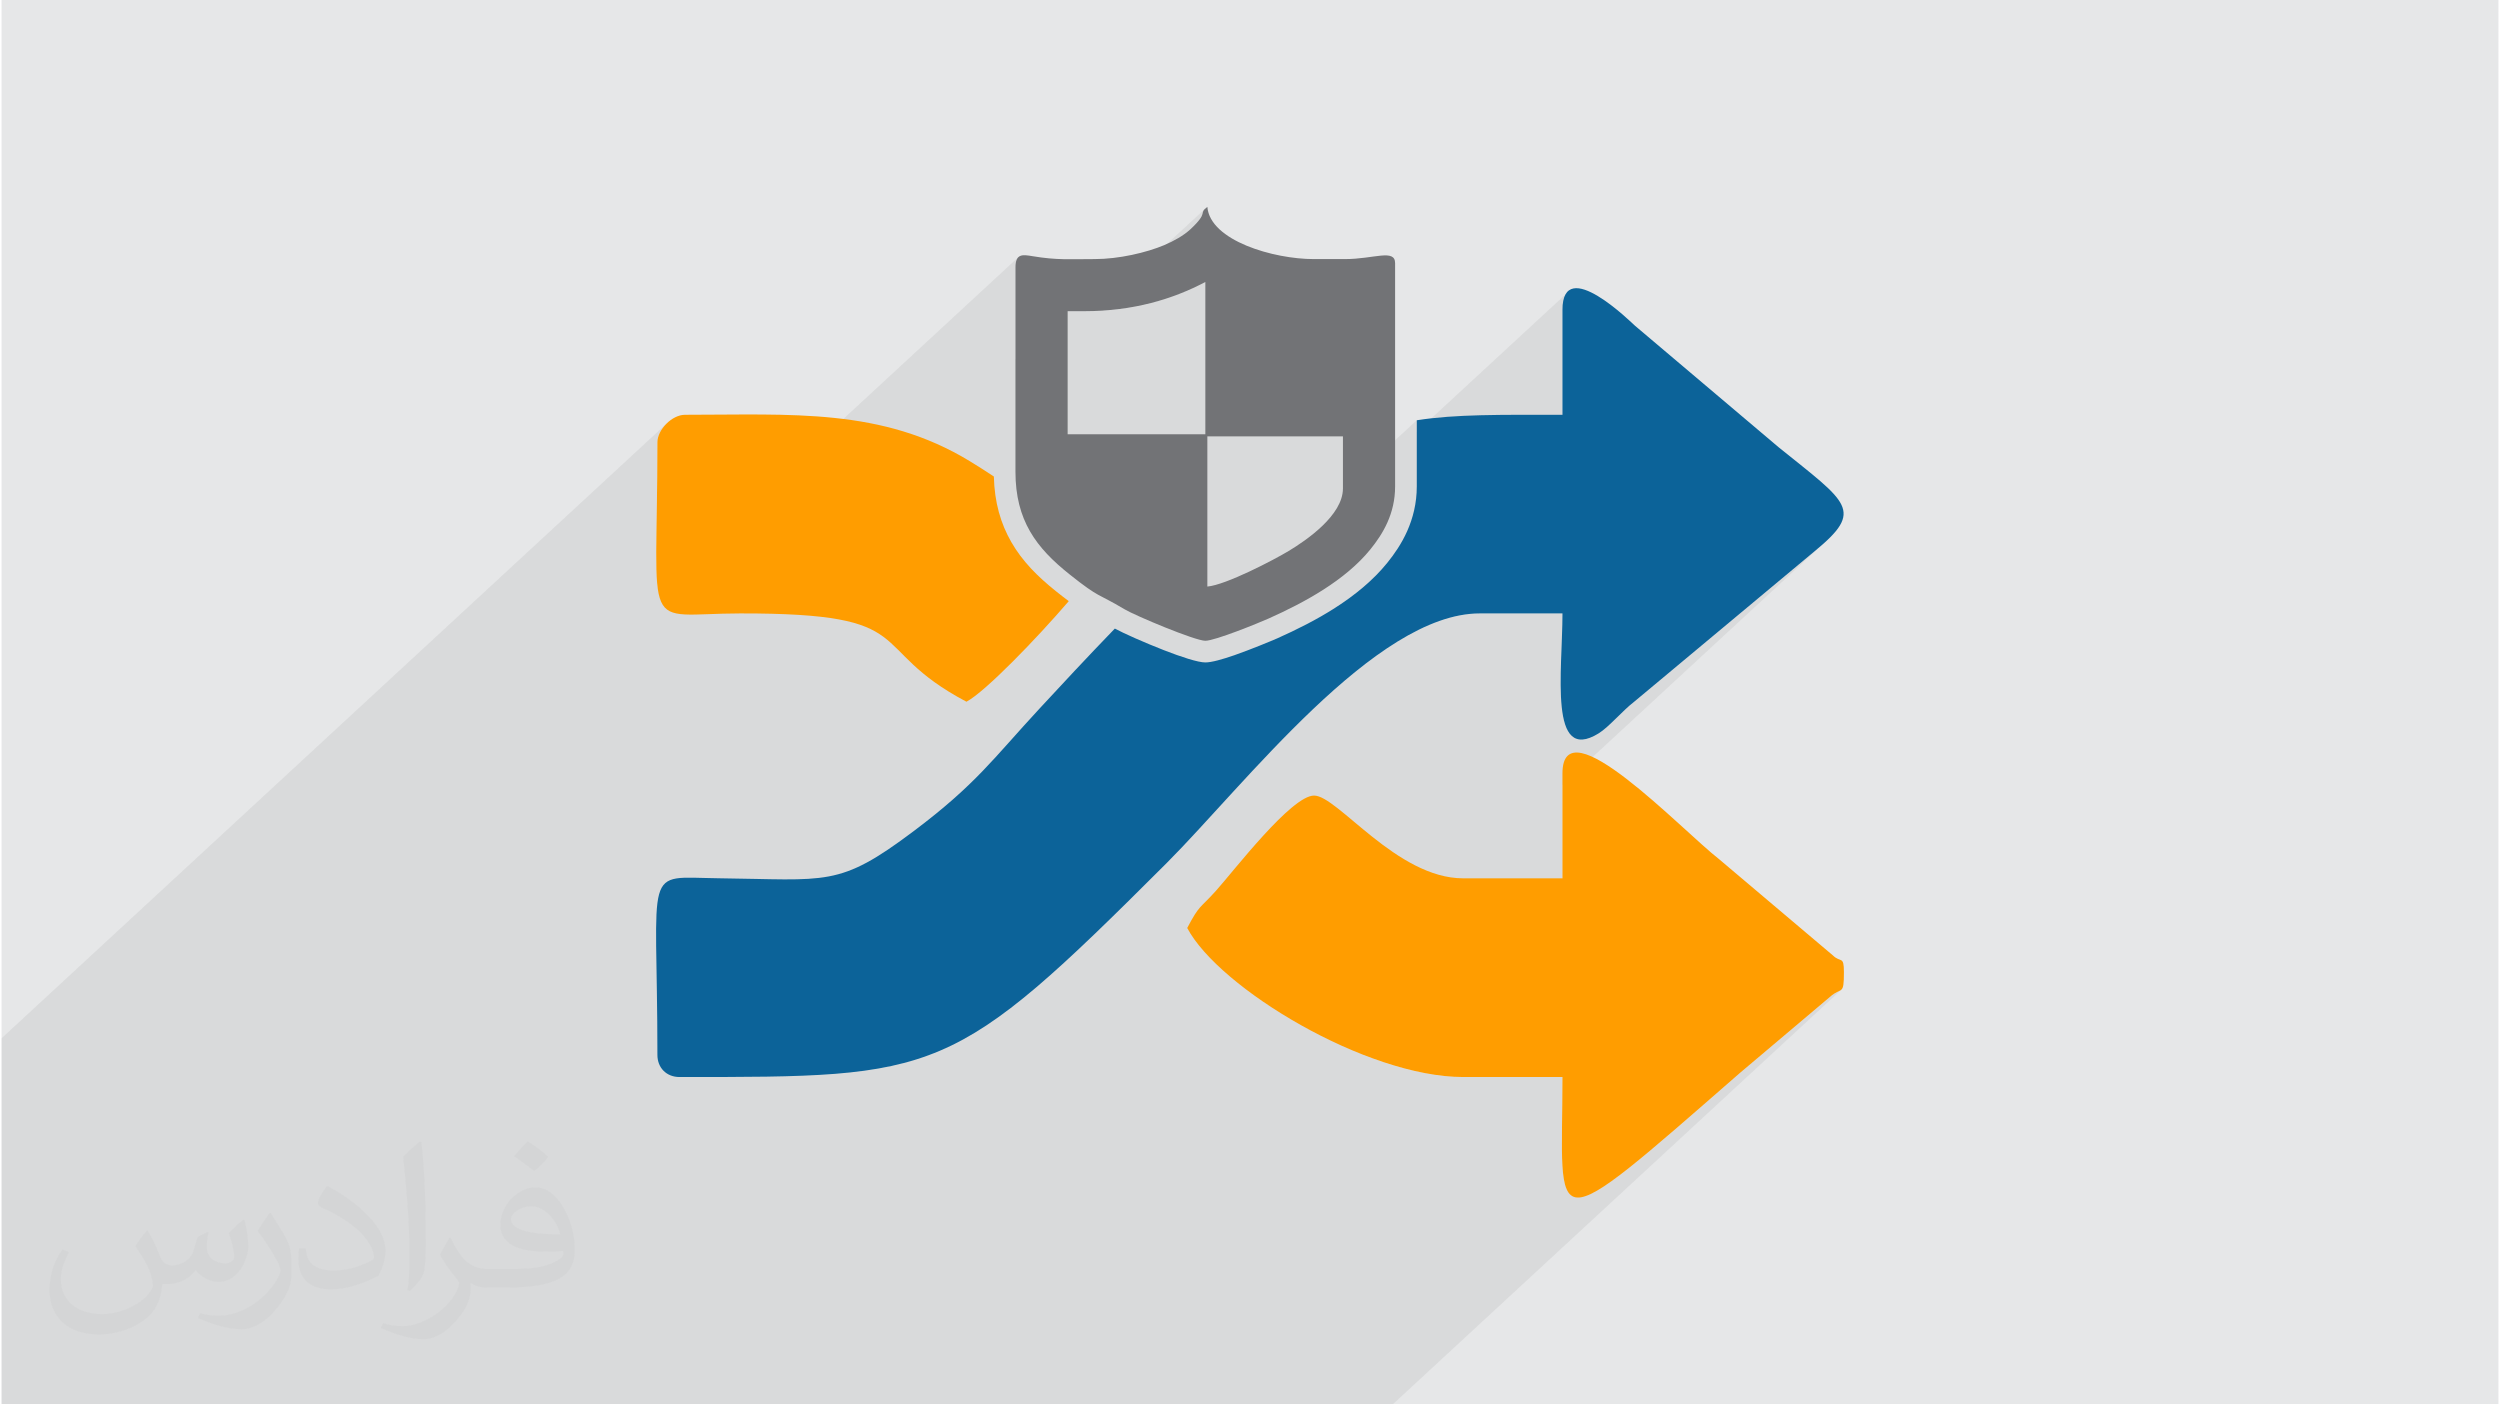 <?xml version="1.0" encoding="UTF-8"?>
<!DOCTYPE svg PUBLIC "-//W3C//DTD SVG 1.0//EN" "http://www.w3.org/TR/2001/REC-SVG-20010904/DTD/svg10.dtd">
<!-- Creator: CorelDRAW 2017 -->
<svg xmlns="http://www.w3.org/2000/svg" xml:space="preserve" width="356px" height="200px" version="1.0" shape-rendering="geometricPrecision" text-rendering="geometricPrecision" image-rendering="optimizeQuality" fill-rule="evenodd" clip-rule="evenodd"
viewBox="0 0 35600 20025"
 xmlns:xlink="http://www.w3.org/1999/xlink">
 <g id="Layer_x0020_1">
  <g id="_2578636716064">
   <path fill="#E6E7E8" d="M0 0l35600 0 0 20025 -35600 0 0 -20025z"/>
   <path fill="#373435" fill-opacity="0.078" d="M12113 15289l10142 -9375 0 -1495 43 -221 -2120 1959 0 -165 -1053 973 0 -743 -1933 0 -2052 1896 -1 0 -31 -27 2055 -1899 0 -2171 -88 45 -90 42 -92 41 -95 39 -98 37 -100 34 -104 32 -106 29 -109 26 -111 23 -115 20 -117 17 -121 14 -123 9 1254 -1158 84 -84 51 -60 27 -44 12 -31 5 -24 8 -21 19 -25 -1571 1452 -16 1 -129 2 -238 0 -744 687 0 -1311 5 -66 13 -47 22 -32 -5135 4747 -14 -101 -11 -196 -2 -244 3 -299 6 -357 5 -421 3 -490 9 -70 27 -69 40 -66 52 -60 -9479 8762 0 5221 19833 0 6398 -5914 -26 16 -35 17 -44 25 -56 44 -1280 1081 -492 430 -426 369 -362 309 -305 249 -251 191 -204 134 -161 77 -123 21 -90 -33 -62 -87 -38 -139 -21 -192 -7 -243 0 -292 5 -342 2 -390 -1416 0 -131 -4 -135 -11 -139 -17 -141 -24 -144 -31 -146 -36 -147 -41 -149 -47 -150 -52 -58 -22 2756 -2548 0 -1332 3719 -3438 -122 105 -2574 2147 -64 53 -65 59 -334 309 -42 29 -124 64 -105 25 -86 -10 -69 -41 -55 -69 -41 -94 -29 -116 -20 -135 -11 -149 -4 -161 1 -169 5 -174 6 -176 7 -174 5 -169 2 -161 -1180 0 -141 7 -143 21 -144 34 -146 46 -148 57 -149 69 -149 79 -151 88 -151 97 -151 105 -152 113 -151 119 -151 125 -151 131 -150 135 -5369 4964 -98 44 -167 67 -171 58 -175 51 -181 43 -187 36 -195 31 -191 23z"/>
   <g>
    <path fill="#FF9D00" d="M9351 6307c0,2809 -251,2441 1180,2439 2628,-4 1748,477 3226,1259 268,-141 1008,-908 1459,-1434 -51,-38 -111,-84 -182,-141 -263,-210 -481,-429 -637,-701 -151,-263 -240,-564 -249,-935 -121,-81 -238,-154 -344,-219 -1252,-762 -2542,-661 -4060,-661 -183,0 -393,210 -393,393zm12904 4721l0 1495 -1416 0c-946,0 -1791,-1180 -2125,-1180 -324,0 -1143,1072 -1398,1356 -240,267 -232,193 -411,532 454,859 2556,2125 3934,2125l1416 0c0,2207 -283,2396 2535,-62l1280 -1081c165,-148 198,-7 198,-352 0,-241 -46,-130 -156,-238l-1620 -1370c-545,-425 -2237,-2226 -2237,-1225z"/>
    <path fill="#727376" d="M15586 3694c-359,0 -535,17 -884,-41 -143,-24 -246,-41 -246,160l0 2914c0,692 297,1085 770,1461 441,352 399,267 782,497 157,94 1010,451 1155,451 138,0 761,-254 902,-317 513,-229 1094,-545 1452,-987 178,-220 352,-506 352,-897l0 -3182c0,-210 -302,-59 -714,-59l-446 0c-571,0 -1477,-261 -1517,-744 -136,100 31,65 -244,321 -99,91 -235,166 -371,224 -251,106 -646,199 -991,199zm1606 4669l0 -2141 1933 0 0 743c0,382 -520,738 -774,891 -205,124 -895,485 -1159,507zm-1992 -3926l238 0c698,0 1266,-173 1725,-416l0 2171 -1963 0 0 -1755z"/>
    <path fill="#0C6399" d="M22255 4419l0 1495c-892,0 -1522,-9 -2077,78l0 943c0,242 -55,453 -137,638 -80,179 -182,326 -284,452 -202,250 -462,461 -741,640 -267,172 -556,315 -826,436 -91,40 -374,157 -610,240 -169,59 -328,104 -417,104 -104,0 -343,-78 -591,-175 -272,-106 -577,-241 -699,-308 -395,409 -770,812 -1074,1141 -664,717 -901,1075 -1794,1747 -1075,808 -1222,690 -2790,672 -1087,-13 -864,-221 -864,2519 0,184 130,315 315,315 3712,0 3879,15 6944,-3049 1106,-1107 2975,-3561 4465,-3561l1180 0c0,829 -201,2156 518,1709 144,-89 337,-321 505,-450l2574 -2147c712,-586 475,-682 -517,-1483l-2046 -1731c-34,-28 -1034,-1025 -1034,-225z"/>
   </g>
   <path fill="#373435" fill-opacity="0.031" d="M2082 17547c68,103 112,202 155,312 32,64 49,183 199,183 44,0 107,-14 163,-45 63,-33 111,-83 136,-159l60 -202 146 -72 10 10c-20,76 -25,149 -25,206 0,169 146,233 262,233 68,0 129,-33 129,-95 0,-80 -34,-216 -78,-338 68,-68 136,-136 214,-191l12 6c34,144 53,286 53,381 0,93 -41,196 -75,264 -70,132 -194,237 -344,237 -114,0 -241,-57 -328,-163l-5 0c-82,102 -208,194 -412,194l-63 0c-10,134 -39,229 -83,314 -121,237 -480,404 -818,404 -470,0 -706,-272 -706,-633 0,-223 73,-431 185,-578l92 38c-70,134 -116,261 -116,385 0,338 274,499 592,499 293,0 657,-187 723,-404 -25,-237 -114,-349 -250,-565 41,-72 94,-144 160,-221l12 0zm5421 -1274c99,62 196,136 291,220 -53,75 -119,143 -201,203 -95,-77 -190,-143 -287,-213 66,-74 131,-146 197,-210zm51 926c-160,0 -291,105 -291,183 0,167 320,219 703,217 -48,-196 -216,-400 -412,-400zm-359 895c208,0 390,-6 529,-41 155,-40 286,-118 286,-172 0,-14 0,-31 -5,-45 -87,8 -187,8 -274,8 -281,0 -498,-64 -582,-222 -22,-44 -37,-93 -37,-149 0,-153 66,-303 182,-406 97,-85 204,-138 313,-138 197,0 354,158 464,408 60,136 102,293 102,491 0,132 -37,243 -119,326 -153,148 -435,204 -867,204l-196 0 0 0 -51 0c-107,0 -184,-19 -245,-66l-10 0c3,25 5,49 5,72 0,97 -32,221 -97,320 -192,286 -400,410 -580,410 -182,0 -405,-70 -606,-161l36 -70c65,27 155,45 279,45 325,0 752,-313 805,-618 -12,-25 -33,-58 -65,-93 -95,-113 -155,-208 -211,-307 48,-95 92,-171 133,-240l17 -2c139,283 265,446 546,446l44 0 0 0 204 0zm-1408 299c24,-130 27,-276 27,-413l0 -202c0,-377 -49,-926 -88,-1282 68,-75 163,-161 238,-219l22 6c51,450 63,971 63,1452 0,126 -5,249 -17,340 -7,114 -73,200 -214,332l-31 -14zm-1449 -596c7,177 94,317 398,317 189,0 349,-49 526,-134 32,-14 49,-33 49,-49 0,-111 -85,-258 -228,-392 -139,-126 -323,-237 -495,-311 -59,-25 -78,-52 -78,-77 0,-51 68,-158 124,-235l19 -2c197,103 418,256 580,427 148,157 240,316 240,489 0,128 -38,249 -102,361 -215,109 -446,192 -674,192 -277,0 -466,-130 -466,-436 0,-33 0,-84 12,-150l95 0zm-501 -503l173 278c63,103 121,215 121,392l0 227c0,183 -117,379 -306,573 -148,132 -279,188 -400,188 -180,0 -386,-56 -624,-159l27 -70c75,20 162,37 269,37 342,-2 692,-252 852,-557 19,-35 27,-68 27,-91 0,-35 -20,-74 -34,-109 -88,-165 -185,-315 -292,-454 56,-88 112,-173 173,-257l14 2z"/>
  </g>
 </g>
</svg>
